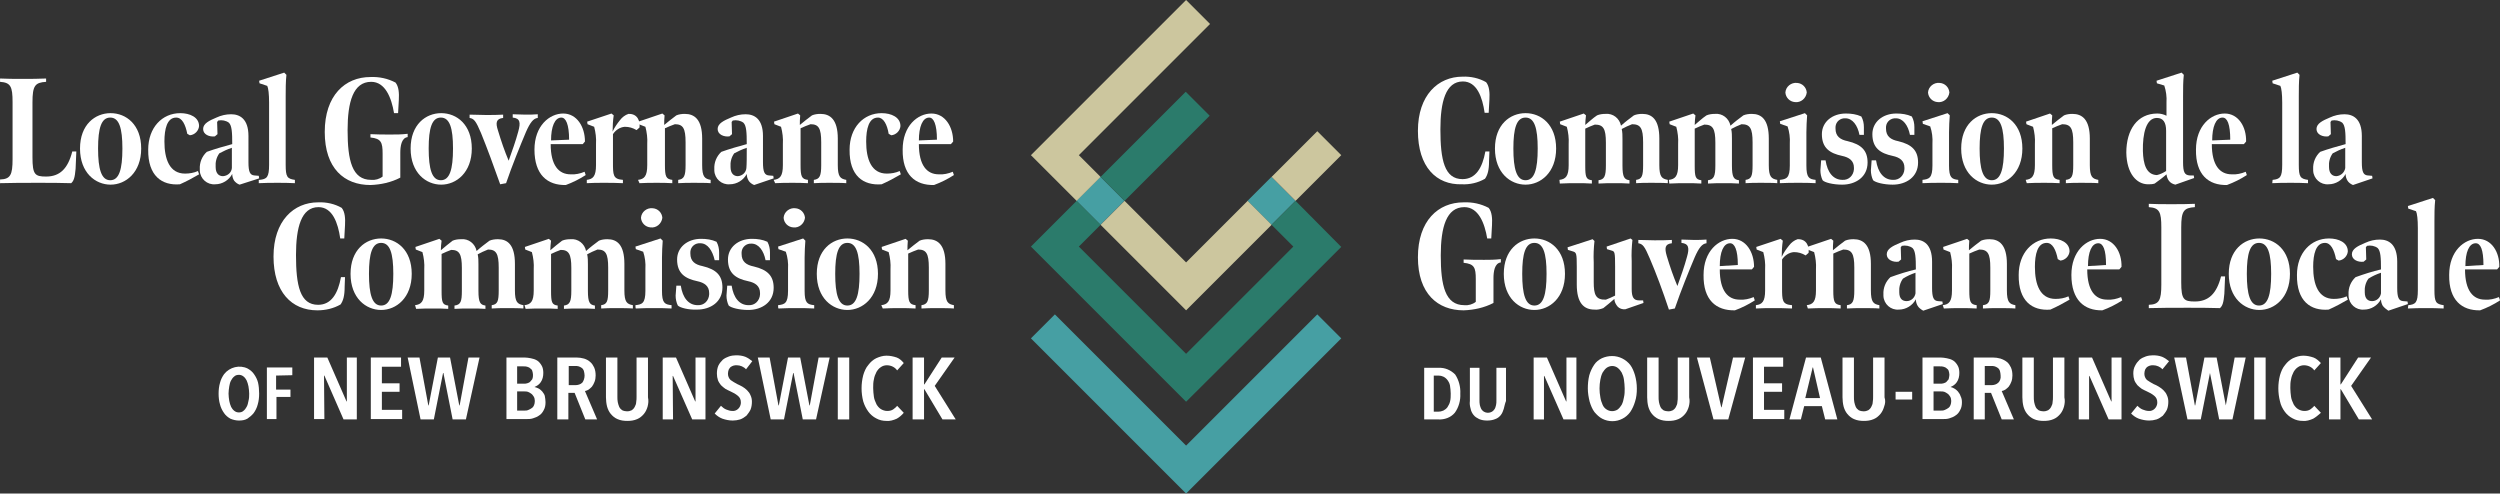 <?xml version="1.0" encoding="UTF-8"?>
<svg xmlns="http://www.w3.org/2000/svg" version="1.1" id="Layer_1" x="0" y="0" viewBox="0 0 678.3 133.9" style="enable-background:new 0 0 678.3 133.9" xml:space="preserve">
  <rect x="0" y="0" width="678.3" height="133.9" fill="#333333" stroke="none"/>
  <style>.st0{fill:#fff}.st1{fill:#469fa3}.st2{fill:#ccc69e}.st3{fill:#2b7b6b}</style>
  <g id="LGC-CGL-Logo-Reverse-BIL-RGB" transform="translate(.01)">
    <g id="Group_302">
      <g id="Group_300">
        <path id="Path_257" class="st0" d="M0 48.7c2.8-.1 3.4-1.2 3.4-5.5V27.7c0-4.2-.5-5.3-3.4-5.5v-.9c1.7.1 3.9.1 6.1.1s4.4 0 6.4-.1v.9c-3 .2-3.7 1-3.7 5.6v14.9c0 4.7.7 5.2 3.7 5.2 3.7 0 5.9-2.1 7.1-6.8h1.1l-.2 4.7c-.2 2.4-.5 3.3-1.2 3.9-3.8-.1-5-.1-8.7-.1-4.4 0-7 0-10.6.1v-1z"></path>
        <path id="Path_258" class="st0" d="M21.7 40.3c0-6.5 4.1-9.6 8.3-9.6s8.3 3.1 8.3 9.6-4.2 9.8-8.3 9.8-8.3-3.2-8.3-9.8zm11.5 0c0-5.6-.9-8.4-3.3-8.4s-3.3 2.8-3.3 8.4.9 8.6 3.3 8.6 3.3-2.9 3.3-8.6z"></path>
        <path id="Path_259" class="st0" d="M40.2 40.6c0-6 3.8-9.9 8.7-9.9 2.6 0 5.1 1.1 5.1 3.5-.1 1.3-1.2 2.4-2.5 2.5l-.7-.4c-.5-2.5-1.4-4.4-3-4.4-2.5 0-3.2 3.1-3.2 6.5 0 4.8 1.4 8.7 5.6 8.7 1.2 0 2.4-.2 3.5-.7l.3.9c-1.7 1-3.4 1.9-5.2 2.7-4.9.4-8.7-2.3-8.6-9.4z"></path>
        <path id="Path_260" class="st0" d="M63.5 49c-.3-.5-.5-1.1-.5-1.8-.9 1.7-2.7 2.8-4.6 2.8-2.2.2-4.1-1.5-4.2-3.7v-.4c-.1-1.8.6-3.5 1.9-4.7 2.2-.8 4.7-1.5 6.9-2.1 0-3.2-.1-5-.9-5.8-.8-.6-1.9-.8-2.9-.6l-.3.4.1 3.3-.7.6c-1.5.2-3.2-.5-3.2-2s1.7-2.3 3.6-3.1c1.3-.6 2.6-.9 4-.9 2.3 0 4.7 1.2 4.7 5.9V44c0 2.6.4 3.5 1.6 3.6l1.2.1.1.7-5.3 1.7c-.6-.2-1.1-.6-1.5-1.1zm-.6-3.4v-5.5c-1.2.4-2.3.9-3.4 1.5-.8 1.1-1.1 2.4-1 3.7 0 1.8.9 2.5 2 2.5 1.3-.1 2.3-1 2.4-2.2z"></path>
        <path id="Path_261" class="st0" d="M70.4 48.8c2-.2 2.6-.7 2.6-4.1V27.9c0-2.4-.2-4-.5-4.6l-2.1-.7-.1-.7 6.8-2.2.6.6c-.2 1.9-.2 3.9-.2 5.8v18.6c0 3.3.4 3.8 2.5 4.1v.9c-1.8-.1-3.1-.1-4.7-.1s-3.4 0-5.1.1v-.9h.2z"></path>
        <path id="Path_262" class="st0" d="M88.1 35.8c0-9.9 5.5-14.9 12.4-14.9 2.4-.1 4.7.4 6.8 1.5.9 1.1 1 2.9.9 4.7l-.2 3.6h-1.1c-.7-4.2-2.4-8.5-6.2-8.5-4.9 0-6.4 5.5-6.4 13.1 0 8.2 1.2 13.5 6.4 13.5 1.1.1 2.2-.2 3.1-.9v-6.2c0-3.1-.4-4.1-3.3-4.4v-.9c1.8.1 3.6.1 5.6.1 1.5 0 2.8 0 4.5-.2v.9c-1.7.2-2 2.5-2 4.3v6.7c-2.5 1.3-5.3 1.9-8.1 2-7.1 0-12.4-4.5-12.4-14.4z"></path>
        <path id="Path_263" class="st0" d="M111.4 40.3c0-6.5 4.1-9.6 8.3-9.6s8.3 3.1 8.3 9.6-4.2 9.8-8.3 9.8-8.3-3.2-8.3-9.8zm11.5 0c0-5.6-.9-8.4-3.3-8.4s-3.3 2.8-3.3 8.4.9 8.6 3.3 8.6 3.3-2.9 3.3-8.6z"></path>
        <path id="Path_264" class="st0" d="M130.5 36.1c-1.4-3.3-1.9-3.9-3.1-4.1v-.9c1.5 0 3 .1 4.4.1 1.6 0 3.3 0 4.7-.1v.9c-1.9.2-2.1 1.3-1.4 3.4.9 3 1.8 5.6 2.9 8.2 1-2.8 1.9-5.3 2.6-7.9.7-2.5.5-3.6-1.5-3.8V31c1 0 2.2.1 3.4.1 1.1 0 2.3 0 3.4-.1v1c-1.2.1-2.1 1.3-3.2 3.8-1.6 3.8-3.8 9.2-5.4 13.9l-1.6.3c-1.8-5.1-3.5-9.7-5.2-13.9z"></path>
        <path id="Path_265" class="st0" d="M145 40.6c0-6.5 4.1-9.8 7.8-9.8s5.9 3.6 5.9 7.6l-.6.7h-8.7c0 5.8 2.2 8.2 5.4 8.2 1.3.1 2.6-.2 3.8-.7l.3.9c-1.7 1.1-3.5 2-5.4 2.7-5 .1-8.5-2.8-8.5-9.6zm9.4-2.7c0-4.2-.9-6-2.1-6-1.8 0-2.8 2.5-2.8 6.2l4.9-.2z"></path>
        <path id="Path_266" class="st0" d="M159.2 48.8c1.7-.2 2.5-1 2.5-4v-5.7c.1-1.6-.1-3.2-.5-4.7l-1.8-.7-.1-.7 6.6-2.2.6.5c-.2 1.4-.3 2.9-.3 4.4.5-1.1 1.2-2.1 2-3.1.6-.8 1.4-1.4 2.3-1.7 2.5-.1 3.2 2 3 3.7l-.8.7c-1-.6-2-.9-3.2-.9-1.3.1-2.5.9-3.2 2V44c0 3.5 0 4.6 2.7 4.8v.9c-1.9-.1-3.4-.1-5.2-.1s-2.8 0-4.6.1v-.9z"></path>
        <path id="Path_267" class="st0" d="M173.1 48.8c1.7-.2 2.5-1 2.5-4v-5.7c.1-1.6-.1-3.2-.5-4.7l-1.8-.7-.1-.7 6.5-2.2.6.5c-.1.8-.1 2-.1 2.6 1.1-.9 2.2-1.8 3.3-2.6.7-.3 1.5-.4 2.3-.4 2.6 0 4.7 1.5 4.7 6.7v7.2c0 3.2.7 3.7 2.3 4v.9c-1.1-.1-3.2-.1-4.6-.1-1.2 0-3 0-4.2.1v-.9c1.6-.2 2-1.1 2-4v-6.2c0-3.8-.7-4.9-2.9-4.9-.9.3-1.8.7-2.7 1.1v10c0 3.1.3 3.8 2 4v.9c-1.5-.1-2.9-.1-4.2-.1s-3.4 0-4.7.1l-.4-.9z"></path>
        <path id="Path_268" class="st0" d="M203.1 49c-.3-.5-.5-1.1-.5-1.8-.9 1.7-2.7 2.8-4.6 2.8-2.2.2-4.1-1.5-4.2-3.7v-.4c-.1-1.8.6-3.5 1.9-4.7 2.2-.8 4.7-1.5 6.9-2.1 0-3.2-.1-5-.9-5.8-.8-.6-1.9-.8-2.9-.6l-.3.4.1 3.3-.7.6c-1.5.2-3.2-.5-3.2-2s1.7-2.3 3.6-3.1c1.3-.6 2.6-.9 4-.9 2.3 0 4.7 1.2 4.7 5.9V44c0 2.6.4 3.5 1.6 3.6l1.2.1.1.7-5.3 1.8c-.7-.3-1.2-.7-1.5-1.2zm-.6-3.4c.1-1.1.1-3 .1-5.5-1.2.4-2.3.9-3.4 1.5-.8 1.1-1.1 2.4-1 3.7 0 1.8.9 2.5 2 2.5 1.2-.1 2.2-1 2.3-2.2z"></path>
        <path id="Path_269" class="st0" d="M209.9 48.8c1.7-.2 2.5-1 2.5-4v-5.7c.1-1.6-.1-3.2-.5-4.7l-1.8-.7-.1-.7 6.5-2.2.6.5c-.1.8-.1 2-.1 2.6 1.1-.9 2.2-1.8 3.3-2.6.7-.3 1.5-.4 2.3-.4 2.6 0 4.7 1.5 4.7 6.7v7.2c0 3.2.7 3.7 2.3 4v.9c-1.1-.1-3.2-.1-4.6-.1-1.2 0-3 0-4.2.1v-.9c1.6-.2 2-1.1 2-4v-6.2c0-3.8-.7-4.9-2.9-4.9-.9.3-1.8.7-2.7 1.1v10c0 3.1.3 3.8 2 4v.9c-1.5-.1-2.9-.1-4.2-.1s-3.4 0-4.7.1l-.4-.9z"></path>
        <path id="Path_270" class="st0" d="M230.5 40.6c0-6 3.8-9.9 8.7-9.9 2.6 0 5.1 1.1 5.1 3.5-.1 1.3-1.2 2.4-2.5 2.5l-.7-.4c-.4-2.5-1.4-4.4-2.9-4.4-2.5 0-3.2 3.1-3.2 6.5 0 4.8 1.4 8.7 5.6 8.7 1.2 0 2.4-.2 3.5-.7l.3.9c-1.7 1-3.4 1.9-5.2 2.7-5 .4-8.8-2.3-8.7-9.4z"></path>
        <path id="Path_271" class="st0" d="M244.9 40.6c0-6.5 4.1-9.8 7.8-9.8s5.9 3.6 5.9 7.6l-.6.7h-8.7c0 5.8 2.2 8.2 5.4 8.2 1.3.1 2.6-.2 3.8-.7l.3.9c-1.7 1.1-3.5 2-5.4 2.7-5.1.1-8.6-2.8-8.5-9.6zm9.3-2.7c0-4.2-.9-6-2.1-6-1.8 0-2.8 2.5-2.8 6.2l4.9-.2z"></path>
        <path id="Path_272" class="st0" d="M74.2 69.6c0-9.7 5.5-14.7 12.1-14.7 2.2-.1 4.5.4 6.4 1.5.9 1.1 1 2.9.9 4.7l-.2 3.6h-1.1c-.6-4.2-2.1-8.5-5.9-8.5-4.7 0-6.1 5.6-6.1 13 0 8.3 1.1 13.5 6 13.5 3.6 0 5.4-3.1 6.2-7.5h1.1l-.1 2.6c0 2.5-.4 3.8-1.1 4.8-1.9 1.1-4.1 1.6-6.3 1.6-7 0-11.9-5-11.9-14.6z"></path>
        <path id="Path_273" class="st0" d="M95.1 74.3c0-6.5 4.1-9.6 8.3-9.6s8.3 3.1 8.3 9.6-4.2 9.8-8.3 9.8-8.3-3.2-8.3-9.8zm11.6 0c0-5.6-.9-8.4-3.3-8.4s-3.3 2.8-3.3 8.4.9 8.6 3.3 8.6 3.3-2.9 3.3-8.6z"></path>
        <path id="Path_274" class="st0" d="M112.6 82.8c1.7-.2 2.5-1 2.5-4v-5.7c.1-1.6-.1-3.2-.5-4.7l-1.8-.7-.1-.7 6.5-2.2.6.5c-.1.9-.2 1.7-.2 2.6 1.1-.9 2.1-1.8 3.2-2.6.7-.3 1.5-.4 2.3-.4 2-.2 3.8 1.2 4.2 3.2 1.1-1 2.3-1.9 3.5-2.8.7-.3 1.5-.4 2.3-.4 2.6 0 4.6 1.5 4.6 6.7v7.2c0 3.2.7 3.7 2.3 4v.9c-1.1-.1-3.1-.1-4.5-.1s-2.9 0-4.1.1v-.9c1.6-.2 1.9-1.1 1.9-4v-6.2c0-3.8-.7-4.9-2.9-4.9-1 .4-1.9.8-2.8 1.3.2.9.2 1.8.2 2.7v7.2c0 3.2.5 3.8 1.9 4v.9c-1.1-.1-2.8-.1-4.1-.1s-3 0-4.3.1v-.9c1.7-.2 2-1.1 2-4v-6.2c0-3.8-.7-4.9-2.9-4.9-.9.3-1.7.7-2.6 1.1v10c0 3.1.2 3.8 1.8 4v.9c-1.5-.1-2.6-.1-3.9-.1s-3.5 0-4.8.1l-.3-1z"></path>
        <path id="Path_275" class="st0" d="M142.3 82.8c1.7-.2 2.5-1 2.5-4v-5.7c.1-1.6-.1-3.2-.5-4.7l-1.8-.7-.1-.7 6.5-2.2.6.5c-.1.9-.2 1.7-.2 2.6 1.1-.9 2.1-1.8 3.2-2.6.7-.3 1.5-.4 2.3-.4 2-.2 3.8 1.2 4.2 3.2 1.1-1 2.3-1.9 3.5-2.8.7-.3 1.5-.4 2.3-.4 2.6 0 4.6 1.5 4.6 6.7v7.2c0 3.2.7 3.7 2.3 4v.9c-1.1-.1-3.1-.1-4.5-.1s-2.9 0-4.1.1v-.9c1.6-.2 1.9-1.1 1.9-4v-6.2c0-3.8-.7-4.9-2.9-4.9-1 .4-1.9.8-2.8 1.3.2.9.2 1.8.2 2.7v7.2c0 3.2.5 3.8 1.9 4v.9c-1.1-.1-2.8-.1-4.1-.1s-3 0-4.3.1v-.9c1.6-.2 2-1.1 2-4v-6.2c0-3.8-.7-4.9-2.9-4.9-.9.3-1.7.7-2.6 1.1v10c0 3.1.2 3.8 1.8 4v.9c-1.5-.1-2.6-.1-3.9-.1s-3.5 0-4.8.1l-.3-1z"></path>
        <path id="Path_276" class="st0" d="M172.4 82.8c1.8-.2 2.7-.5 2.7-3.9V73c.1-1.6-.1-3.2-.6-4.7l-2-.7-.1-.7 6.8-2.2.6.6c-.1 1.5-.2 3-.2 4.6v9c0 3.3.7 3.7 2.6 3.9v.9c-1.4-.1-3.2-.1-4.7-.1s-3.4 0-5 .1c-.1 0-.1-.9-.1-.9zm1.5-23.7c.1-1.6 1.6-2.8 3.2-2.6 1.4.1 2.5 1.2 2.6 2.6-.2 1.6-1.6 2.8-3.2 2.6-1.4-.1-2.5-1.2-2.6-2.6z"></path>
        <path id="Path_277" class="st0" d="M183.9 82.9c-.4-.8-.6-1.8-.6-2.7l.2-2.7h1.2c.5 3.3 2.1 5.3 4.6 5.3 1.7.1 3-1.2 3.1-2.9v-.4c0-1.9-1.3-2.8-3.2-3.2-3.3-.7-5.5-2.1-5.5-5.9 0-3.3 2.8-5.6 6.5-5.6 1.5 0 2.9.2 4.2.8.5.9.7 1.9.7 2.9v2.1h-1.2C193.3 68 192 66 190 66c-1.4-.1-2.6.9-2.7 2.3v.5c0 2.1 1.3 3 3.3 3.4 3.8.9 5.4 2.6 5.4 5.8 0 3.9-3.2 6-6.9 6-2.3.1-4.6-.5-5.2-1.1z"></path>
        <path id="Path_278" class="st0" d="M197.7 82.9c-.4-.8-.6-1.8-.6-2.7l.2-2.7h1.2c.5 3.3 2.1 5.3 4.6 5.3 1.7.1 3-1.2 3.1-2.9v-.4c0-1.9-1.3-2.8-3.2-3.2-3.3-.7-5.5-2.1-5.5-5.9 0-3.3 2.8-5.6 6.5-5.6 1.5 0 2.9.2 4.2.8.5.9.7 1.9.7 2.9v2.1h-1.2c-.5-2.6-1.9-4.5-3.8-4.5-1.4-.1-2.6.9-2.7 2.3v.5c0 2.1 1.3 3 3.3 3.4 3.8.9 5.4 2.6 5.4 5.8 0 3.9-3.2 6-6.9 6-2.4 0-4.7-.6-5.3-1.2z"></path>
        <path id="Path_279" class="st0" d="M211.1 82.8c1.8-.2 2.7-.5 2.7-3.9V73c.1-1.6-.1-3.2-.6-4.7l-2-.7-.1-.7 6.8-2.2.6.6c-.1 1.5-.2 3-.2 4.6v9c0 3.3.7 3.7 2.6 3.9v.9c-1.4-.1-3.2-.1-4.7-.1s-3.4 0-5 .1c-.1 0-.1-.9-.1-.9zm1.5-23.7c.1-1.6 1.6-2.8 3.2-2.6 1.4.1 2.5 1.2 2.6 2.6-.2 1.6-1.6 2.8-3.2 2.6-1.4-.1-2.5-1.2-2.6-2.6z"></path>
        <path id="Path_280" class="st0" d="M221.6 74.3c0-6.5 4.1-9.6 8.3-9.6s8.3 3.1 8.3 9.6-4.2 9.8-8.3 9.8-8.3-3.2-8.3-9.8zm11.6 0c0-5.6-.9-8.4-3.3-8.4s-3.3 2.8-3.3 8.4.9 8.6 3.3 8.6 3.3-2.9 3.3-8.6z"></path>
        <path id="Path_281" class="st0" d="M239.1 82.8c1.7-.2 2.5-1 2.5-4v-5.7c.1-1.6-.1-3.2-.5-4.7l-1.8-.7-.1-.7 6.5-2.2.6.5c-.1.8-.1 2-.1 2.6 1.1-.9 2.2-1.8 3.3-2.6.7-.3 1.5-.4 2.3-.4 2.6 0 4.7 1.5 4.7 6.7v7.2c0 3.2.7 3.7 2.3 4v.9c-1.1-.1-3.2-.1-4.6-.1-1.2 0-3 0-4.2.1v-.9c1.6-.2 2-1.1 2-4v-6.2c0-3.8-.7-4.9-2.9-4.9-.9.3-1.8.7-2.7 1.1v10c0 3.1.3 3.8 2 4v.9c-1.5-.1-2.9-.1-4.2-.1s-3.4 0-4.7.1l-.4-.9z"></path>
        <path id="Path_282" class="st0" d="M70.3 106.8c0 1-.1 2-.4 3-.2.8-.6 1.6-1.1 2.3-.5.6-1.1 1.1-1.7 1.5-.7.4-1.5.5-2.3.5-.8 0-1.6-.2-2.3-.5-.7-.4-1.3-.9-1.7-1.5-.5-.7-.9-1.5-1.1-2.3-.3-1-.4-2-.4-3s.1-2 .4-3c.2-.8.6-1.6 1.1-2.3 1.5-1.9 4.2-2.6 6.4-1.5.7.4 1.3.9 1.7 1.5.5.7.9 1.5 1.1 2.3.2.9.3 1.9.3 3zm-2.7 0c0-.7-.1-1.3-.2-2-.1-.6-.3-1.1-.5-1.6-.2-.4-.5-.8-.9-1.1-.4-.3-.8-.4-1.2-.4-.4 0-.9.1-1.2.4-.4.3-.7.7-.9 1.1-.3.5-.4 1.1-.5 1.6-.1.7-.2 1.3-.2 2s.1 1.3.2 2c.1.6.3 1.1.5 1.6.2.4.5.8.9 1.1.4.3.8.4 1.2.4.4 0 .9-.1 1.2-.4.4-.3.7-.7.9-1.1.3-.5.4-1.1.5-1.6.2-.7.2-1.4.2-2z"></path>
        <path id="Path_283" class="st0" d="M74.9 101.9v3.8h3.9v2H75v6h-2.6v-14h6.9v2.1l-4.4.1z"></path>
        <path id="Path_284" class="st0" d="M93.2 113.8 88 101.9h-.1l.1 11.8h-2.8V97h3.6l5.2 11.9h.1V97h2.7v16.8h-3.6z"></path>
        <path id="Path_285" class="st0" d="M100.6 113.8V97h8.2v2.5h-5.2v4.5h4.8v2.3h-4.8v4.9h5.5v2.5h-8.5z"></path>
        <path id="Path_286" class="st0" d="M126.4 113.8h-3.6l-2.5-12.6h-.1l-2.5 12.6h-3.6L110.6 97h3.2l2.4 13h.1l2.5-13h3.3l2.5 13h.1l2.4-13h3l-3.7 16.8z"></path>
        <path id="Path_287" class="st0" d="M148 109.1c0 .8-.1 1.5-.5 2.2-.3.6-.7 1.1-1.2 1.4-.5.4-1.1.6-1.7.8-.6.2-1.2.2-1.8.2h-5.4V97h4.9c.6 0 1.1.1 1.7.2.6.1 1.2.3 1.7.6s.9.8 1.2 1.3c.4.6.5 1.4.5 2.1 0 .9-.2 1.8-.7 2.5-.4.6-1 1-1.7 1.3.4.1.7.2 1.1.4.4.2.7.5 1 .8.3.4.6.8.7 1.2.1.6.2 1.1.2 1.7zm-3.4-7.4c0-.4-.1-.7-.2-1.1-.1-.3-.3-.5-.6-.7-.2-.2-.5-.3-.8-.4-.3-.1-.6-.1-1-.1h-1.7v4.7h1.8c.3 0 .6 0 .9-.1.3-.1.6-.2.8-.4.2-.2.4-.5.6-.7.2-.5.2-.9.2-1.2zm.5 7.1c0-.4-.1-.9-.3-1.2-.2-.3-.4-.6-.7-.8-.3-.2-.6-.4-.9-.5-.3-.1-.6-.1-1-.1h-1.9v5.2h2c.4 0 .7 0 1.1-.2.3-.1.6-.3.9-.5.3-.2.5-.5.6-.8.1-.3.2-.6.2-1.1z"></path>
        <path id="Path_288" class="st0" d="m158.8 113.8-2.9-7.2h-1.7v7.2h-3V97h5.2c.7 0 1.4.1 2.1.3.6.2 1.2.5 1.6.9.5.4.8.9 1.1 1.5.3.7.4 1.4.4 2.2 0 .6-.1 1.2-.3 1.7-.2.5-.4.9-.7 1.3-.3.3-.6.6-.9.8-.3.2-.6.3-1 .4l3.3 7.7h-3.2zm-.2-11.9c0-.4-.1-.9-.2-1.3-.1-.3-.3-.6-.6-.8-.3-.2-.5-.3-.8-.4-.3-.1-.6-.1-.9-.1h-1.8v5.2h1.8c.7 0 1.4-.2 1.9-.7.3-.4.6-1.1.6-1.9z"></path>
        <path id="Path_289" class="st0" d="M175.7 110.3c-.2.7-.5 1.4-1 2-.5.6-1.1 1.1-1.8 1.4-.9.4-1.8.5-2.7.5-.9 0-1.8-.1-2.7-.5-.7-.3-1.3-.8-1.8-1.4-.5-.6-.8-1.3-1-2-.2-.8-.3-1.7-.3-2.5V97h3.1v10.6c0 .5 0 1 .1 1.5.1.4.2.9.4 1.3s.5.7.8.9c.4.2.9.3 1.3.3.5 0 .9-.1 1.3-.3.3-.2.6-.5.8-.9.2-.4.4-.8.4-1.3.1-.5.1-1 .1-1.5V97h3.1v10.8c.2.9.1 1.7-.1 2.5z"></path>
        <path id="Path_290" class="st0" d="m187.8 113.8-5.2-11.8h-.1l.1 11.8h-2.8V97h3.6l5.2 11.9h.1V97h2.7v16.8h-3.6z"></path>
        <path id="Path_291" class="st0" d="M202.4 100.2c-.6-.7-1.6-1.1-2.5-1.1-.3 0-.6 0-.9.1-.3.1-.5.2-.8.4-.2.2-.4.5-.5.7-.1.3-.2.7-.2 1.1 0 .6.2 1.2.7 1.7.6.4 1.2.8 1.8 1.1.4.2.9.4 1.4.7.5.3.9.6 1.3 1s.7.8.9 1.3c.3.6.4 1.2.4 1.8 0 .7-.1 1.5-.4 2.2-.3.6-.7 1.1-1.1 1.6-.5.4-1.1.8-1.7 1-.7.2-1.3.3-2 .3-1 0-1.9-.2-2.8-.5-.8-.3-1.5-.8-2.1-1.4l1.7-2.1c.4.4.9.8 1.4 1 .5.2 1.1.4 1.7.4 1.2.1 2.2-.9 2.3-2.1v-.3c0-.7-.3-1.3-.8-1.7-.6-.5-1.3-.9-2-1.2-.5-.2-1-.5-1.4-.7-.4-.3-.8-.6-1.2-1-.3-.4-.6-.8-.8-1.3-.2-.6-.3-1.2-.3-1.8 0-.8.1-1.5.4-2.2.3-.6.7-1.1 1.2-1.6.5-.4 1.1-.7 1.7-.9.6-.2 1.3-.3 1.9-.3.9 0 1.7.1 2.5.4.7.3 1.3.7 1.9 1.2l-1.7 2.2z"></path>
        <path id="Path_292" class="st0" d="M221.4 113.8h-3.6l-2.5-12.6h-.1l-2.5 12.6h-3.6L205.6 97h3.2l2.4 13h.1l2.5-13h3.3l2.5 13h.1l2.4-13h3l-3.7 16.8z"></path>
        <path id="Path_293" class="st0" d="M227.3 113.8V97h3.1v16.8h-3.1z"></path>
        <path id="Path_294" class="st0" d="M243.3 113.6c-.9.4-1.9.7-2.8.6-1 0-1.9-.2-2.8-.7-.8-.4-1.6-1.1-2.1-1.8-.6-.8-1.1-1.8-1.4-2.8-.6-2.3-.6-4.8 0-7.1.3-1 .7-2 1.4-2.8.6-.8 1.3-1.4 2.1-1.8.9-.4 1.8-.7 2.8-.7 1 0 1.9.2 2.8.5.8.3 1.4.9 1.9 1.5l-1.8 2c-.6-.9-1.7-1.4-2.8-1.4-.6 0-1.2.2-1.6.5-.5.3-.9.8-1.2 1.3-.3.6-.6 1.3-.7 2-.2.8-.2 1.6-.2 2.4 0 .8.1 1.6.2 2.4.1.7.4 1.3.7 2 .3.5.7 1 1.2 1.3.5.3 1.1.5 1.7.5.6 0 1.1-.1 1.6-.4.4-.3.8-.6 1.1-1l1.8 1.9c-.6.7-1.2 1.2-1.9 1.6z"></path>
        <path id="Path_295" class="st0" d="m255.7 113.8-4.9-8.2h-.1v8.2h-3.1V97h3.1v7.3h.1l4.7-7.3h3.5l-5.4 7.7 5.7 9.1h-3.6z"></path>
      </g>
      <g id="Group_301">
        <path id="Path_296" class="st0" d="M384.7 35.5c0-9.7 5.5-14.7 12.1-14.7 2.2-.1 4.5.4 6.4 1.5.9 1.1 1 2.9.9 4.7l-.2 3.6h-1.1c-.6-4.2-2.1-8.5-5.9-8.5-4.7 0-6.1 5.6-6.1 13 0 8.3 1.1 13.5 6 13.5 3.6 0 5.4-3.1 6.2-7.5h1.1l-.1 2.6c0 2.5-.4 3.8-1.1 4.8-1.9 1.1-4.1 1.6-6.3 1.5-6.9.2-11.9-4.7-11.9-14.5z"></path>
        <path id="Path_297" class="st0" d="M405.6 40.3c0-6.5 4.1-9.6 8.3-9.6s8.3 3.1 8.3 9.6-4.2 9.8-8.3 9.8-8.3-3.2-8.3-9.8zm11.6 0c0-5.6-.9-8.4-3.3-8.4s-3.3 2.8-3.3 8.4.9 8.6 3.3 8.6 3.3-2.9 3.3-8.6z"></path>
        <path id="Path_298" class="st0" d="M423.1 48.8c1.7-.2 2.5-1 2.5-4v-5.7c.1-1.6-.1-3.2-.5-4.7l-1.8-.7-.1-.7 6.5-2.2.6.5c-.1.9-.2 1.7-.2 2.6 1.1-.9 2-1.8 3.2-2.6.7-.3 1.5-.4 2.3-.4 2-.2 3.8 1.2 4.2 3.2 1.1-1 2.3-1.9 3.5-2.8.7-.3 1.5-.4 2.3-.4 2.6 0 4.6 1.5 4.6 6.7v7.2c0 3.2.7 3.7 2.3 4v.9c-1.1-.1-3.1-.1-4.5-.1s-2.9 0-4.1.1v-.9c1.6-.2 1.9-1.1 1.9-4v-6.2c0-3.8-.7-4.9-3-4.9-1 .4-1.9.8-2.8 1.3.2.9.2 1.8.2 2.7v7.2c0 3.2.5 3.8 1.9 4v.9c-1.1-.1-2.8-.1-4.1-.1s-3 0-4.3.1v-.9c1.6-.2 2-1.1 2-4v-6.2c0-3.8-.7-4.9-3-4.9-.9.3-1.7.7-2.6 1.1v10c0 3.1.2 3.8 1.8 4v.9c-1.5-.1-2.6-.1-3.9-.1s-3.5 0-4.8.1l-.1-1z"></path>
        <path id="Path_299" class="st0" d="M452.8 48.8c1.7-.2 2.5-1 2.5-4v-5.7c.1-1.6-.1-3.2-.5-4.7l-1.8-.7-.1-.7 6.5-2.2.6.5c-.1.9-.2 1.7-.2 2.6 1.1-.9 2-1.8 3.2-2.6.7-.3 1.5-.4 2.3-.4 2-.2 3.8 1.2 4.2 3.2 1.1-1 2.3-1.9 3.5-2.8.7-.3 1.5-.4 2.3-.4 2.6 0 4.6 1.5 4.6 6.7v7.2c0 3.2.7 3.7 2.3 4v.9c-1.1-.1-3.1-.1-4.5-.1s-2.9 0-4.1.1v-.9c1.6-.2 1.9-1.1 1.9-4v-6.2c0-3.8-.7-4.9-3-4.9-1 .4-1.9.8-2.8 1.3.2.9.2 1.8.2 2.7v7.2c0 3.2.5 3.8 1.9 4v.9c-1.1-.1-2.8-.1-4.1-.1s-3 0-4.3.1v-.9c1.6-.2 2-1.1 2-4v-6.2c0-3.8-.7-4.9-3-4.9-.9.3-1.7.7-2.6 1.1v10c0 3.1.2 3.8 1.8 4v.9c-1.5-.1-2.6-.1-3.9-.1s-3.5 0-4.8.1l-.1-1z"></path>
        <path id="Path_300" class="st0" d="M482.9 48.8c1.8-.2 2.7-.5 2.7-3.9V39c.1-1.6-.1-3.2-.6-4.7l-2-.7-.1-.7 6.8-2.2.6.6c-.1 1.5-.2 3-.2 4.6v9c0 3.3.7 3.7 2.5 3.9v.9c-1.4-.1-3.2-.1-4.7-.1s-3.4 0-5 .1v-.9zm1.5-23.7c.1-1.6 1.6-2.8 3.2-2.6 1.4.1 2.5 1.2 2.6 2.6-.2 1.6-1.6 2.8-3.2 2.6-1.4-.1-2.5-1.2-2.6-2.6z"></path>
        <path id="Path_301" class="st0" d="M494.5 48.9c-.4-.8-.6-1.8-.6-2.7l.2-2.7h1.2c.5 3.3 2.1 5.3 4.6 5.3 1.7.1 3-1.2 3.1-2.9v-.4c0-1.9-1.3-2.8-3.2-3.2-3.3-.7-5.5-2.1-5.5-5.9 0-3.3 2.8-5.6 6.5-5.6 1.5 0 2.9.2 4.2.8.5.9.7 1.9.7 2.9v2.1h-1.2c-.5-2.6-1.9-4.5-3.8-4.5-1.4-.1-2.6.9-2.7 2.3v.5c0 2.1 1.3 3 3.3 3.4 3.8.9 5.4 2.6 5.4 5.8 0 3.9-3.2 6-6.9 6-2.5 0-4.8-.6-5.3-1.2z"></path>
        <path id="Path_302" class="st0" d="M508.2 48.9c-.4-.8-.6-1.8-.6-2.7l.2-2.7h1.2c.5 3.3 2.1 5.3 4.6 5.3 1.7.1 3-1.2 3.1-2.9v-.4c0-1.9-1.3-2.8-3.2-3.2-3.3-.7-5.5-2.1-5.5-5.9 0-3.3 2.8-5.6 6.5-5.6 1.5 0 2.9.2 4.2.8.5.9.7 1.9.7 2.9v2.1h-1.2c-.5-2.6-1.9-4.5-3.8-4.5-1.4-.1-2.6.9-2.7 2.3v.5c0 2.1 1.3 3 3.3 3.4 3.8.9 5.4 2.6 5.4 5.8 0 3.9-3.2 6-6.9 6-2.4 0-4.7-.6-5.3-1.2z"></path>
        <path id="Path_303" class="st0" d="M521.6 48.8c1.8-.2 2.7-.5 2.7-3.9V39c.1-1.6-.1-3.2-.6-4.7l-2-.7-.1-.7 6.8-2.2.6.6c-.1 1.5-.2 3-.2 4.6v9c0 3.3.7 3.7 2.5 3.9v.9c-1.4-.1-3.2-.1-4.7-.1s-3.4 0-5 .1v-.9zm1.5-23.7c.1-1.6 1.6-2.8 3.2-2.6 1.4.1 2.5 1.2 2.6 2.6-.2 1.6-1.6 2.8-3.2 2.6-1.4-.1-2.5-1.2-2.6-2.6z"></path>
        <path id="Path_304" class="st0" d="M532.1 40.3c0-6.5 4.1-9.6 8.3-9.6s8.3 3.1 8.3 9.6-4.2 9.8-8.3 9.8-8.3-3.2-8.3-9.8zm11.6 0c0-5.6-.9-8.4-3.3-8.4s-3.3 2.8-3.3 8.4.9 8.6 3.3 8.6 3.3-2.9 3.3-8.6z"></path>
        <path id="Path_305" class="st0" d="M549.6 48.8c1.7-.2 2.5-1 2.5-4v-5.7c.1-1.6-.1-3.2-.5-4.7l-1.8-.7-.1-.7 6.5-2.2.6.5c-.1.8-.1 2-.1 2.6 1.1-.9 2.2-1.8 3.3-2.6.7-.3 1.5-.4 2.3-.4 2.6 0 4.7 1.5 4.7 6.7v7.2c0 3.2.7 3.7 2.3 4v.9c-1.1-.1-3.2-.1-4.6-.1-1.2 0-3 0-4.2.1v-.9c1.7-.2 2-1.1 2-4v-6.2c0-3.8-.7-4.9-3-4.9-.9.3-1.8.7-2.7 1.1v10c0 3.1.3 3.8 2 4v.9c-1.5-.1-2.9-.1-4.2-.1s-3.4 0-4.7.1l-.3-.9z"></path>
        <path id="Path_306" class="st0" d="M588.5 49.1c-.4-.5-.6-1.1-.7-1.8-1 .9-2.1 1.7-3.2 2.5-.6.2-1.2.2-1.8.2-3.1 0-5.8-2.9-5.9-8.6 0-6.2 3-10.6 8.4-10.6.9 0 1.7.2 2.5.6v-3.6c.1-1.5-.1-3.1-.6-4.6l-2-.6-.1-.7 6.8-2.2.6.6c-.2 1.8-.2 3.7-.2 5.6V44c0 2.7.4 3.5 1.8 3.6h1.1l.1.7-5.1 1.8c-.8-.2-1.3-.5-1.7-1zm-.8-2.7V35.5c0-2.3-.8-3.5-2.5-3.5-2.9 0-3.9 4.2-3.8 9 .1 3.5.9 6.4 3.8 6.5.9-.2 1.7-.6 2.5-1.1z"></path>
        <path id="Path_307" class="st0" d="M595.8 40.6c0-6.5 4.1-9.8 7.8-9.8s5.9 3.6 5.8 7.6l-.6.7h-8.7c0 5.8 2.2 8.2 5.4 8.2 1.3.1 2.6-.2 3.8-.7l.3.9c-1.7 1.1-3.5 2-5.4 2.7-5 .1-8.5-2.8-8.4-9.6zm9.3-2.7c0-4.2-.8-6-2.1-6-1.8 0-2.8 2.5-2.8 6.2l4.9-.2z"></path>
        <path id="Path_308" class="st0" d="M616.6 48.8c2-.2 2.6-.7 2.6-4.1V27.9c0-2.4-.2-4-.5-4.6l-2.1-.7-.1-.7 6.8-2.2.6.6c-.2 1.9-.2 3.9-.2 5.8v18.6c0 3.3.4 3.8 2.5 4.1v.9c-1.8-.1-3.1-.1-4.7-.1s-3.4 0-5 .1l.1-.9z"></path>
        <path id="Path_309" class="st0" d="M636.9 49c-.3-.5-.5-1.1-.5-1.8-.9 1.7-2.7 2.8-4.6 2.8-2.2.2-4.1-1.5-4.2-3.7v-.4c-.1-1.8.6-3.5 1.9-4.7 2.2-.8 4.7-1.5 6.9-2.1 0-3.2-.1-5-.9-5.8-.8-.6-1.9-.8-2.9-.6l-.3.4.1 3.3-.7.6c-1.5.2-3.2-.5-3.2-2s1.7-2.3 3.6-3.1c1.3-.6 2.6-.9 4-.9 2.3 0 4.7 1.2 4.7 5.9V44c0 2.6.4 3.5 1.6 3.6l1.2.1.1.7-5.3 1.8c-.7-.3-1.2-.7-1.5-1.2zm-.6-3.4v-5.5c-1.2.4-2.3.9-3.4 1.5-.8 1.1-1.1 2.4-1 3.7 0 1.8.9 2.5 2 2.5 1.2-.1 2.2-1 2.4-2.2z"></path>
        <path id="Path_310" class="st0" d="M384.7 69.8c0-9.9 5.5-14.9 12.4-14.9 2.4-.1 4.7.4 6.8 1.5.9 1.1 1 2.9.9 4.7l-.2 3.6h-1.1c-.7-4.2-2.4-8.5-6.2-8.5-4.9 0-6.4 5.5-6.4 13.1 0 8.2 1.2 13.5 6.4 13.5 1.1.1 2.2-.2 3.1-.9v-6.2c0-3.1-.4-4.1-3.3-4.4v-.9c1.8.1 3.6.1 5.6.1 1.5 0 2.8 0 4.5-.2v.9c-1.7.2-2 2.5-2 4.3v6.7c-2.5 1.3-5.3 1.9-8.1 2-7 0-12.4-4.5-12.4-14.4z"></path>
        <path id="Path_311" class="st0" d="M408 74.3c0-6.5 4.1-9.6 8.3-9.6s8.3 3.1 8.3 9.6-4.2 9.8-8.3 9.8-8.3-3.2-8.3-9.8zm11.6 0c0-5.6-.9-8.4-3.3-8.4s-3.3 2.8-3.3 8.4.9 8.6 3.3 8.6 3.3-2.9 3.3-8.6z"></path>
        <path id="Path_312" class="st0" d="M438.9 83.2c-.5-.6-.9-1.3-.9-2.1-1 .9-2 1.7-3 2.5-.8.3-1.6.5-2.4.4-2.9 0-4.8-1.8-4.8-6.8v-4.8c0-3.7-.1-3.9-1.1-4.2l-1.3-.4-.1-.7 6.8-2.2.5.5c-.2 1.9-.3 3.8-.2 5.8v5.3c0 3.4.5 4.9 3.3 4.8.8-.3 1.7-.7 2.5-1.1v-7.9c0-3.8-.1-4.1-.9-4.3l-1.3-.4-.1-.7 6.5-2.2.5.4c-.2 1.9-.3 3.8-.2 5.7v7.6c0 2.2.5 3.1 2 3.1h1.1l.1.7-4.9 1.7c-.9.1-1.6-.2-2.1-.7z"></path>
        <path id="Path_313" class="st0" d="M447.6 70.1c-1.4-3.3-1.9-3.9-3.1-4.1v-.9c1.5 0 3 .1 4.4.1 1.6 0 3.3 0 4.7-.1v.9c-1.9.2-2 1.3-1.4 3.4.9 3 1.8 5.6 2.9 8.2 1-2.8 1.9-5.3 2.6-7.9.7-2.4.5-3.6-1.5-3.8V65c1 0 2.2.1 3.4.1 1.1 0 2.3 0 3.4-.1v1c-1.2.1-2.1 1.3-3.2 3.8-1.6 3.8-3.8 9.2-5.4 13.9l-1.6.3c-1.7-5.1-3.4-9.7-5.2-13.9z"></path>
        <path id="Path_314" class="st0" d="M462.2 74.6c0-6.5 4.1-9.8 7.8-9.8s5.9 3.6 5.9 7.6l-.6.7h-8.7c0 5.8 2.2 8.2 5.4 8.2 1.3.1 2.6-.2 3.8-.7l.3.9c-1.7 1.1-3.5 2-5.4 2.7-5.1.1-8.6-2.8-8.5-9.6zm9.3-2.7c0-4.2-.9-5.9-2.1-5.9-1.8 0-2.8 2.4-2.8 6.2l4.9-.3z"></path>
        <path id="Path_315" class="st0" d="M476.4 82.8c1.7-.2 2.5-1 2.5-4v-5.7c.1-1.6-.1-3.2-.5-4.7l-1.8-.7-.1-.7 6.6-2.2.6.5c-.2 1.4-.3 2.9-.3 4.4.5-1.1 1.2-2.1 2-3.1.6-.8 1.4-1.4 2.3-1.7 2.5-.1 3.2 2 3 3.7l-.8.7c-1-.6-2-.9-3.2-.9-1.3.1-2.5.9-3.2 2V78c0 3.5 0 4.6 2.7 4.8v.9c-1.9-.1-3.4-.1-5.2-.1s-2.8 0-4.6.1v-.9z"></path>
        <path id="Path_316" class="st0" d="M490.2 82.8c1.7-.2 2.5-1 2.5-4v-5.7c.1-1.6-.1-3.2-.5-4.7l-1.8-.7-.1-.7 6.5-2.2.6.5c-.1.8-.1 2-.1 2.6 1.1-.9 2.2-1.8 3.3-2.6.7-.3 1.5-.4 2.3-.4 2.6 0 4.7 1.5 4.7 6.7v7.2c0 3.2.7 3.7 2.3 4v.9c-1.1-.1-3.2-.1-4.6-.1-1.2 0-3 0-4.2.1v-.9c1.6-.2 2-1.1 2-4v-6.2c0-3.8-.7-4.9-3-4.9-.9.3-1.8.7-2.7 1.1v10c0 3.1.3 3.8 2 4v.9c-1.5-.1-2.9-.1-4.2-.1s-3.4 0-4.7.1l-.3-.9z"></path>
        <path id="Path_317" class="st0" d="M520.3 83c-.3-.5-.5-1.1-.5-1.8-.9 1.7-2.7 2.8-4.6 2.8-2.2.2-4.1-1.5-4.2-3.7v-.4c-.1-1.8.6-3.5 1.9-4.7 2.2-.8 4.7-1.6 6.9-2.1 0-3.2-.1-5-.9-5.8-.8-.6-1.9-.8-2.9-.6l-.3.4.1 3.3-.7.6c-1.5.2-3.2-.5-3.2-2s1.7-2.3 3.6-3.1c1.3-.6 2.6-.9 4-.9 2.3 0 4.7 1.2 4.7 6v7.1c0 2.6.4 3.5 1.6 3.6l1.2.1.1.7-5.3 1.8c-.7-.4-1.2-.8-1.5-1.3zm-.6-3.4V74c-1.2.4-2.3.9-3.4 1.6-.8 1.1-1.1 2.4-1 3.7 0 1.8.9 2.4 2 2.4 1.2 0 2.2-.9 2.4-2.1z"></path>
        <path id="Path_318" class="st0" d="M527.1 82.8c1.7-.2 2.5-1 2.5-4v-5.7c.1-1.6-.1-3.2-.5-4.7l-1.8-.7-.1-.7 6.5-2.2.6.5c-.1.8-.1 2-.1 2.6 1.1-.9 2.2-1.8 3.3-2.6.7-.3 1.5-.4 2.3-.4 2.6 0 4.7 1.5 4.7 6.7v7.2c0 3.2.7 3.7 2.3 4v.9c-1.1-.1-3.2-.1-4.6-.1-1.2 0-3 0-4.2.1v-.9c1.7-.2 2-1.1 2-4v-6.2c0-3.8-.7-4.9-3-4.9-.9.3-1.8.7-2.7 1.1v10c0 3.1.3 3.8 2 4v.9c-1.5-.1-2.9-.1-4.2-.1s-3.4 0-4.7.1l-.3-.9z"></path>
        <path id="Path_319" class="st0" d="M547.7 74.6c0-6 3.8-9.9 8.7-9.9 2.6 0 5.1 1.1 5.1 3.5-.1 1.3-1.2 2.4-2.5 2.5l-.7-.4c-.5-2.5-1.4-4.4-3-4.4-2.5 0-3.2 3.1-3.2 6.5 0 4.8 1.4 8.7 5.6 8.7 1.2 0 2.4-.2 3.5-.7l.3.9c-1.7 1-3.4 1.9-5.2 2.7-4.9.4-8.7-2.3-8.6-9.4z"></path>
        <path id="Path_320" class="st0" d="M562 74.6c0-6.5 4.1-9.8 7.8-9.8s5.9 3.6 5.8 7.6l-.6.7h-8.7c0 5.8 2.2 8.2 5.4 8.2 1.3.1 2.6-.2 3.8-.7l.3.9c-1.7 1.1-3.5 2-5.4 2.7-4.9.1-8.4-2.8-8.4-9.6zm9.4-2.7c0-4.2-.8-5.9-2.1-5.9-1.8 0-2.8 2.4-2.8 6.2l4.9-.3z"></path>
        <path id="Path_321" class="st0" d="M583 82.7c2.8-.1 3.4-1.2 3.4-5.5V61.7c0-4.2-.5-5.3-3.4-5.5v-.9c1.7.1 3.9.1 6.1.1s4.4 0 6.4-.1v.9c-3 .2-3.7 1-3.7 5.5v14.9c0 4.7.7 5.2 3.7 5.2 3.7 0 5.9-2.1 7.1-6.8h1.1l-.2 4.7c-.2 2.4-.5 3.3-1.2 3.9-3.8-.1-5-.1-8.7-.1-4.4 0-7 0-10.6.1v-.9z"></path>
        <path id="Path_322" class="st0" d="M604.7 74.3c0-6.5 4.1-9.6 8.3-9.6s8.3 3.1 8.3 9.6-4.2 9.8-8.3 9.8-8.3-3.2-8.3-9.8zm11.5 0c0-5.6-.9-8.4-3.3-8.4s-3.3 2.8-3.3 8.4.9 8.6 3.3 8.6 3.3-2.9 3.3-8.6z"></path>
        <path id="Path_323" class="st0" d="M623.2 74.6c0-6 3.8-9.9 8.7-9.9 2.6 0 5.1 1.1 5.1 3.5-.1 1.3-1.2 2.4-2.5 2.5l-.7-.4c-.5-2.5-1.4-4.4-3-4.4-2.5 0-3.2 3.1-3.2 6.5 0 4.8 1.4 8.7 5.6 8.7 1.2 0 2.4-.2 3.5-.7l.3.9c-1.7 1-3.4 1.9-5.2 2.7-4.9.4-8.7-2.3-8.6-9.4z"></path>
        <path id="Path_324" class="st0" d="M646.5 83c-.3-.5-.5-1.1-.5-1.8-.9 1.7-2.7 2.8-4.6 2.8-2.2.2-4.1-1.5-4.2-3.7v-.4c-.1-1.8.6-3.5 1.9-4.7 2.2-.8 4.7-1.6 6.9-2.1 0-3.2-.1-5-.9-5.8-.8-.6-1.9-.8-2.9-.6l-.3.4.1 3.3-.7.6c-1.5.2-3.2-.5-3.2-2s1.7-2.3 3.6-3.1c1.3-.6 2.6-.9 4-.9 2.3 0 4.7 1.2 4.7 6v7.1c0 2.6.4 3.5 1.6 3.6l1.2.1.1.7-5.3 1.8c-.6-.4-1.1-.8-1.5-1.3zm-.5-3.4V74c-1.2.4-2.3.9-3.4 1.6-.8 1.1-1.1 2.4-1 3.7 0 1.8.9 2.4 2 2.4 1.2 0 2.2-.9 2.4-2.1z"></path>
        <path id="Path_325" class="st0" d="M653.4 82.8c2-.2 2.6-.7 2.6-4.1V61.9c0-2.4-.2-4-.5-4.6l-2.1-.7-.1-.7 6.8-2.2.6.6c-.2 1.9-.2 3.9-.2 5.8v18.6c0 3.3.4 3.8 2.5 4.1v.9c-1.8-.1-3.1-.1-4.7-.1s-3.4 0-5 .1l.1-.9z"></path>
        <path id="Path_326" class="st0" d="M664.5 74.6c0-6.5 4.1-9.8 7.8-9.8s5.9 3.6 5.8 7.6l-.6.7h-8.7c0 5.8 2.2 8.2 5.4 8.2 1.3.1 2.6-.2 3.8-.7l.3.9c-1.7 1.1-3.5 2-5.4 2.7-5 .1-8.5-2.8-8.4-9.6zm9.3-2.7c0-4.2-.8-5.9-2.1-5.9-1.8 0-2.8 2.4-2.8 6.2l4.9-.3z"></path>
        <path id="Path_327" class="st0" d="M396.2 106.8c.1 1.8-.4 3.7-1.5 5.2-1.1 1.3-2.8 1.9-4.5 1.8h-3.8v-14h3.9c1.7-.1 3.3.6 4.5 1.8 1 1.5 1.5 3.4 1.4 5.2zm-2.6 0c0-.7-.1-1.5-.2-2.2-.1-.6-.4-1.1-.7-1.5-.6-.8-1.5-1.2-2.4-1.2H389v9.8h1.2c.5 0 .9-.1 1.4-.3.4-.2.8-.5 1.1-.9.3-.5.6-1 .7-1.5.2-.7.2-1.5.2-2.2z"></path>
        <path id="Path_328" class="st0" d="M408 110.9c-.2.6-.4 1.2-.8 1.7s-.9.9-1.5 1.1c-.7.3-1.5.4-2.2.4-.8 0-1.5-.1-2.2-.4-.6-.3-1.1-.6-1.5-1.1-.4-.5-.7-1.1-.8-1.7-.2-.7-.3-1.4-.2-2.1v-9h2.6v8.8c0 .4 0 .8.1 1.3.1.4.2.7.4 1.1.2.3.4.5.7.7.7.4 1.5.4 2.2 0 .3-.2.5-.4.7-.7.2-.3.3-.7.4-1.1.1-.4.1-.8.1-1.3v-8.8h2.6v9c-.3.7-.4 1.4-.6 2.1z"></path>
        <path id="Path_329" class="st0" d="M424.2 113.8 419 102h-.1v11.8h-2.8V97h3.6l5.2 11.9h.1V97h2.7v16.8h-3.5z"></path>
        <path id="Path_330" class="st0" d="M444.1 105.4c0 1.2-.1 2.4-.5 3.6-.3 1-.7 1.9-1.3 2.8-.6.8-1.3 1.4-2.1 1.8-1.7.9-3.8.9-5.5 0-.8-.4-1.5-1.1-2.1-1.8-.6-.8-1-1.8-1.3-2.8-.3-1.2-.5-2.4-.5-3.6 0-1.2.1-2.4.4-3.6.3-1 .7-1.9 1.3-2.8.5-.8 1.3-1.4 2.1-1.8.9-.4 1.8-.6 2.8-.6 1.9 0 3.7.9 4.9 2.4.6.8 1 1.8 1.3 2.8.3 1.1.5 2.3.5 3.6zm-3.3 0c0-.8-.1-1.6-.2-2.4-.1-.7-.3-1.3-.6-1.9-.3-.5-.6-.9-1.1-1.3-.4-.3-.9-.5-1.5-.5-.5 0-1.1.2-1.5.5-.4.3-.8.8-1.1 1.3-.3.6-.5 1.3-.6 1.9-.3 1.6-.3 3.2 0 4.8.1.7.3 1.3.6 2 .2.5.6 1 1.1 1.3.9.6 2.1.6 3 0 .4-.3.8-.8 1.1-1.3.3-.6.5-1.3.6-2 .2-.8.2-1.6.2-2.4z"></path>
        <path id="Path_331" class="st0" d="M458.2 110.3c-.2.7-.5 1.4-1 2-.5.6-1.1 1.1-1.8 1.4-.9.4-1.8.5-2.7.5-.9 0-1.8-.1-2.7-.5-.7-.3-1.3-.8-1.8-1.4-.5-.6-.8-1.3-1-2-.2-.8-.3-1.7-.3-2.5V97h3.1v10.6c0 .5 0 1 .1 1.5.1.4.2.9.4 1.3s.5.7.8.9c.4.2.9.3 1.3.3.5 0 .9-.1 1.3-.3.3-.2.6-.5.8-.9.2-.4.4-.8.4-1.3.1-.5.1-1 .1-1.5V97h3.1v10.8c.2.9.1 1.7-.1 2.5z"></path>
        <path id="Path_332" class="st0" d="M468.9 113.8h-4L460.4 97h3.5l3.1 13.5h.1l3.1-13.5h3.3l-4.6 16.8z"></path>
        <path id="Path_333" class="st0" d="M475.6 113.8V97h8.2v2.5h-5.2v4.5h4.9v2.3h-4.9v4.9h5.5v2.5h-8.5v.1z"></path>
        <path id="Path_334" class="st0" d="m495.2 113.8-.9-3.6h-4.8l-.9 3.6h-3.1L490 97h4l4.5 16.8h-3.3zm-3.3-14.1h-.1l-2 8.3h4l-1.9-8.3z"></path>
        <path id="Path_335" class="st0" d="M511.2 110.3c-.2.7-.5 1.4-1 2-.5.6-1.1 1.1-1.8 1.4-.9.4-1.8.5-2.7.5-.9 0-1.8-.1-2.7-.5-.7-.3-1.3-.8-1.8-1.4-.5-.6-.8-1.3-1-2-.2-.8-.3-1.7-.3-2.5V97h3.1v10.6c0 .5 0 1 .1 1.5.1.4.2.9.4 1.3s.5.7.8.9c.4.2.9.3 1.3.3.5 0 .9-.1 1.3-.3.3-.2.6-.5.8-.9.2-.4.4-.8.4-1.3.1-.5.1-1 .1-1.5V97h3.1v10.8c.3.9.2 1.7-.1 2.5z"></path>
        <path id="Path_336" class="st0" d="M514.3 108.4v-2.1h4.5v2.1h-4.5z"></path>
        <path id="Path_337" class="st0" d="M532.3 109.1c0 .8-.1 1.5-.5 2.2-.3.6-.7 1.1-1.2 1.4-.5.4-1.1.6-1.7.8-.6.2-1.2.2-1.8.2h-5.5V97h4.9c.6 0 1.1.1 1.7.2.6.1 1.2.3 1.7.6s.9.8 1.2 1.3c.4.6.5 1.4.5 2.1 0 .9-.2 1.8-.7 2.5-.4.6-1 1-1.7 1.3.4.1.7.2 1 .4.4.2.7.5 1 .8.3.4.6.8.7 1.2.3.6.4 1.1.4 1.7zm-3.4-7.4c0-.4-.1-.7-.2-1.1-.1-.3-.3-.5-.6-.7-.2-.2-.5-.3-.8-.4-.3-.1-.6-.1-1-.1h-1.7v4.7h1.8c.3 0 .6 0 .9-.1.3-.1.6-.2.8-.4.2-.2.4-.5.6-.7.1-.5.2-.9.2-1.2zm.5 7.1c0-.4-.1-.9-.3-1.2-.2-.3-.4-.6-.7-.8-.3-.2-.6-.4-.9-.5-.3-.1-.6-.1-1-.1h-1.9v5.2h2c.4 0 .7 0 1.1-.2.3-.1.6-.3.9-.5.3-.2.5-.5.6-.8.1-.3.2-.6.2-1.1z"></path>
        <path id="Path_338" class="st0" d="m543.1 113.8-2.9-7.2h-1.7v7.2h-3V97h5.2c.7 0 1.4.1 2.1.3.6.2 1.2.5 1.7.9s.8.9 1.1 1.5c.3.7.4 1.4.4 2.2 0 .6-.1 1.2-.3 1.7-.2.5-.4.9-.7 1.3-.3.3-.6.6-.9.8-.3.2-.6.3-1 .4l3.3 7.7h-3.3zm-.3-11.9c0-.4-.1-.9-.2-1.3-.1-.3-.3-.6-.6-.8-.3-.2-.5-.3-.8-.4-.3-.1-.6-.1-.9-.1h-1.8v5.2h1.8c.7 0 1.4-.2 1.9-.7.4-.4.7-1.1.6-1.9z"></path>
        <path id="Path_339" class="st0" d="M560 110.3c-.2.7-.5 1.4-1 2-.5.6-1.1 1.1-1.8 1.4-.9.4-1.8.5-2.7.5-.9 0-1.8-.1-2.7-.5-.7-.3-1.3-.8-1.8-1.4-.5-.6-.8-1.3-1-2-.2-.8-.3-1.7-.3-2.5V97h3.1v10.6c0 .5 0 1 .1 1.5.1.4.2.9.4 1.3s.5.7.8.9c.4.2.9.3 1.3.3.5 0 .9-.1 1.3-.3.3-.2.6-.5.8-.9.2-.4.4-.8.4-1.3.1-.5.1-1 .1-1.5V97h3.1v10.8c.2.9.1 1.7-.1 2.5z"></path>
        <path id="Path_340" class="st0" d="m572.1 113.8-5.2-11.8h-.1v11.8H564V97h3.6l5.2 11.9h.1V97h2.7v16.8h-3.5z"></path>
        <path id="Path_341" class="st0" d="M586.7 100.2c-.6-.7-1.6-1.1-2.5-1.1-.3 0-.6 0-.9.1-.3.1-.5.2-.8.4-.2.2-.4.5-.5.7-.1.3-.2.7-.2 1.1 0 .6.2 1.2.7 1.7.6.4 1.2.8 1.8 1.1.5.2.9.4 1.4.7.5.3.9.6 1.3 1s.7.8.9 1.3c.3.6.4 1.2.4 1.8 0 .7-.1 1.5-.4 2.2-.3.6-.7 1.1-1.1 1.6-.5.4-1.1.8-1.7 1-.7.2-1.3.3-2 .3-1 0-1.9-.2-2.8-.5-.8-.3-1.5-.8-2.1-1.4l1.7-2.1c.4.4.9.8 1.4 1 .5.2 1.1.4 1.7.4 1.2.1 2.2-.9 2.3-2.1v-.3c0-.7-.3-1.3-.8-1.7-.6-.5-1.3-.9-2-1.2-.5-.2-1-.5-1.4-.7-.4-.3-.8-.6-1.2-1-.3-.4-.6-.8-.8-1.3-.2-.6-.3-1.2-.3-1.8 0-.8.1-1.5.5-2.2.3-.6.7-1.1 1.2-1.6.5-.4 1.1-.7 1.7-.9.6-.2 1.3-.3 1.9-.3.9 0 1.7.1 2.5.4.7.3 1.3.7 1.9 1.2l-1.8 2.2z"></path>
        <path id="Path_342" class="st0" d="M605.7 113.8h-3.6l-2.5-12.6-2.5 12.6h-3.6L589.9 97h3.2l2.4 13h.1l2.5-13h3.3l2.5 13 2.4-13h3l-3.6 16.8z"></path>
        <path id="Path_343" class="st0" d="M611.6 113.8V97h3.1v16.8h-3.1z"></path>
        <path id="Path_344" class="st0" d="M627.6 113.6c-.9.4-1.9.7-2.8.6-1 0-1.9-.2-2.8-.7-.8-.4-1.6-1.1-2.1-1.8-.6-.8-1.1-1.8-1.3-2.8-.6-2.3-.6-4.8 0-7.1.3-1 .7-2 1.4-2.8.6-.8 1.3-1.4 2.1-1.8.9-.4 1.8-.7 2.8-.7 1 0 1.9.2 2.8.5.8.3 1.4.9 2 1.5l-1.8 2c-.6-.9-1.7-1.4-2.8-1.4-.6 0-1.2.2-1.6.5-.5.3-.9.8-1.2 1.3-.3.6-.6 1.3-.7 2-.2.8-.2 1.6-.2 2.4 0 .8.1 1.6.2 2.4.1.7.4 1.3.7 2 .3.5.7 1 1.2 1.3.5.3 1.1.5 1.7.5.6 0 1.1-.1 1.6-.4.4-.3.8-.6 1.1-1l1.8 1.9c-.8.7-1.4 1.2-2.1 1.6z"></path>
        <path id="Path_345" class="st0" d="m640 113.8-4.9-8.2h-.1v8.2h-3.1V97h3.1v7.3h.1l4.7-7.3h3.5l-5.4 7.7 5.7 9.1H640z"></path>
      </g>
    </g>
    <g id="Group_305">
      <path id="Rectangle_48" transform="rotate(-45.001 298.571 54.53)" class="st1" d="M294 49.9h9.2v9.2H294z"></path>
      <path id="Rectangle_49" transform="rotate(-45.001 344.978 54.534)" class="st1" d="M340.4 49.9h9.2v9.2h-9.2z"></path>
      <g id="Group_303">
        <path id="Path_346" class="st2" d="m332.6 60.4-6.5 6.5-4.3 4.3-4.3-4.3-6.5-6.5-5.9-5.9-6.5 6.5 5.9 5.9 6.5 6.5 10.8 10.8 10.8-10.8 6.5-6.5L345 61l-6.5-6.5-5.9 5.9z"></path>
        <path id="Path_347" class="st2" d="m292.7 42.1 25.7-25.7 3.4-3.4 6.5-6.5-6.5-6.5-42.1 42.1 12.4 12.4 6.5-6.5-5.9-5.9z"></path>
        <path id="Path_348" class="st2" d="m357.4 35.6-6.5 6.5-3.4 3.4L345 48l6.5 6.5 12.4-12.4-6.5-6.5z"></path>
      </g>
      <g id="Group_304">
        <path id="Path_349" class="st3" d="M351.5 54.5 345 61l5.9 5.9-5.9 5.9-6.5 6.5L321.8 96l-16.7-16.7-6.5-6.5-5.9-5.9 5.9-5.9-6.5-6.5-12.4 12.4 12.4 12.4 6.5 6.5 23.2 23.2L345 85.9l6.5-6.5L363.9 67l-12.4-12.5z"></path>
        <path id="Path_350" class="st3" d="m317.7 41.9 4-4 6.5-6.5-6.5-6.5L298.6 48l6.5 6.5 12.6-12.6z"></path>
      </g>
      <path id="Path_351" class="st1" d="m350.9 91.8-4.3 4.3-24.8 24.8L297 96.1l-10.8-10.8-6.5 6.5 42.1 42.1 42.1-42.1-6.5-6.5-6.5 6.5z"></path>
    </g>
  </g>
</svg>
